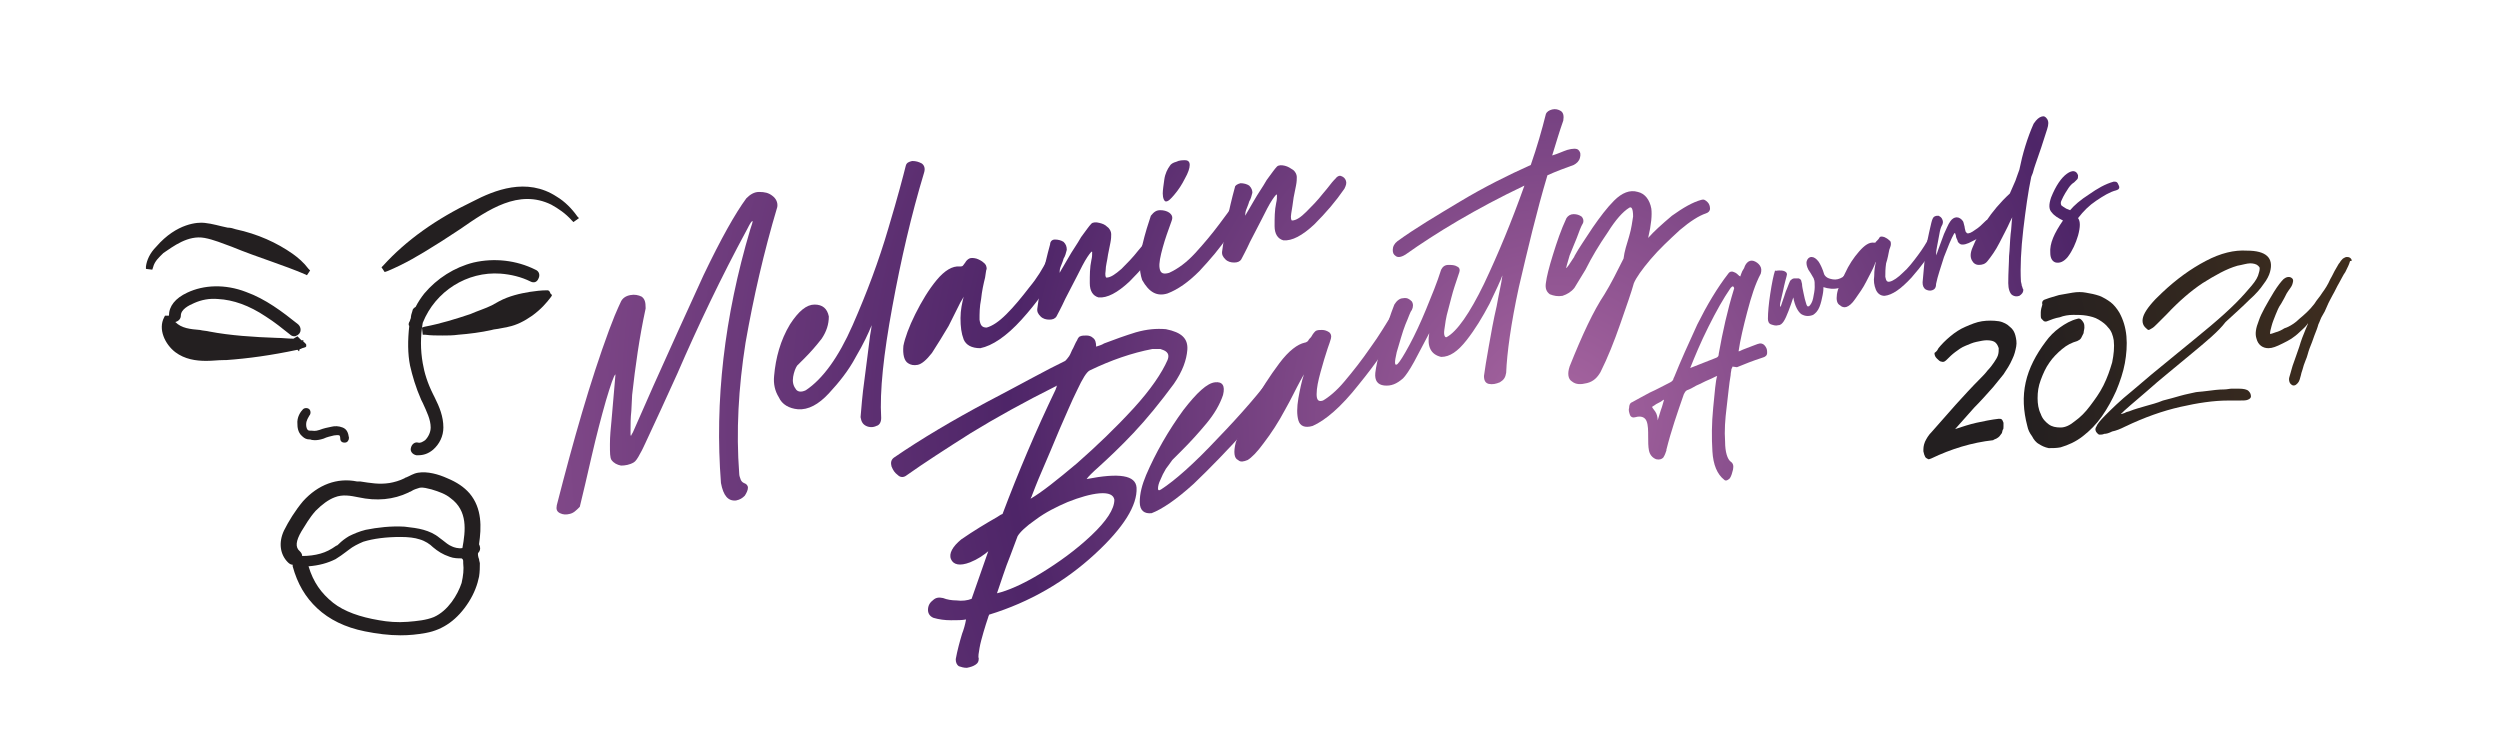 <?xml version="1.0" encoding="utf-8"?>
<!-- Generator: Adobe Illustrator 27.9.0, SVG Export Plug-In . SVG Version: 6.00 Build 0)  -->
<svg version="1.1" id="Layer_1" xmlns="http://www.w3.org/2000/svg" xmlns:xlink="http://www.w3.org/1999/xlink" x="0px" y="0px"
	 viewBox="0 0 315.2 93.5" style="enable-background:new 0 0 315.2 93.5;" xml:space="preserve">
<style type="text/css">
	.st0{clip-path:url(#SVGID_00000140723472083885085540000010578184839795454375_);}
	.st1{fill:url(#SVGID_00000180357415856525505780000015015677766254431108_);}
	.st2{fill:url(#SVGID_00000023243057036412931210000001923533717633052342_);}
	.st3{fill:url(#SVGID_00000033367110520370925890000009824809315420248502_);}
	.st4{fill:url(#SVGID_00000104682084906447405630000010619969891545965713_);}
	.st5{fill:url(#SVGID_00000136406119415243239790000004751907708671413673_);}
	.st6{fill:url(#SVGID_00000101074231684483282300000011261899981397342388_);}
	.st7{fill:url(#SVGID_00000069379631529343926740000016301299257878143879_);}
	.st8{fill:url(#SVGID_00000175295844324981428720000010445558606253672320_);}
	.st9{fill:url(#SVGID_00000138570107921012227680000014583496651742452883_);}
	.st10{fill:url(#SVGID_00000028293594609900532960000010365706916164512670_);}
	.st11{fill:url(#SVGID_00000049934764726739908990000001660924708982905992_);}
	.st12{fill:url(#SVGID_00000046301706957723139390000012163815677190043303_);}
	.st13{fill:url(#SVGID_00000144336506919180442040000010763909966923239571_);}
	.st14{fill:url(#SVGID_00000005246140344359161070000004267649988817432713_);}
	.st15{fill:url(#SVGID_00000076578145518193899020000000134333577390397338_);}
	.st16{fill:url(#SVGID_00000073691330923191279010000013118435934970668187_);}
	.st17{fill:url(#SVGID_00000032640026124467205880000005198986864984248235_);}
	.st18{fill:url(#SVGID_00000074435960474695715620000014297204919479517329_);}
	.st19{fill:url(#SVGID_00000165195151692025055460000000129412373724927628_);}
	.st20{fill:url(#SVGID_00000182518543601650619670000004143811006495163052_);}
	.st21{fill:#997D62;}
	.st22{clip-path:url(#SVGID_00000031900639554207770450000005707129710172560022_);}
	.st23{fill:#FFFFFF;}
	.st24{clip-path:url(#SVGID_00000047049631789217804250000003764294904470892672_);}
	.st25{fill:url(#SVGID_00000106114235937421532030000004441424565518958468_);}
	.st26{fill:url(#SVGID_00000061468121598378425660000009092897984438589871_);}
	.st27{fill:url(#SVGID_00000088812974643986496910000014525655878862233249_);}
	.st28{fill:url(#SVGID_00000085221159246342579240000010322869277990985406_);}
	.st29{fill:url(#SVGID_00000157271856665777477170000007895121434676555432_);}
	.st30{fill:url(#SVGID_00000024705778516500179080000000458758595936208773_);}
	.st31{fill:url(#SVGID_00000062873509946632612000000013876075862099446182_);}
	.st32{fill:url(#SVGID_00000150075134400972387690000016306294085938332059_);}
	.st33{fill:url(#SVGID_00000151504428521554511670000007385508345293333125_);}
	.st34{fill:url(#SVGID_00000071522255138590784790000011832075026390803601_);}
	.st35{fill:url(#SVGID_00000120520641232640274490000002381515273882214333_);}
	.st36{fill:url(#SVGID_00000115479152046820770020000009732458380018381451_);}
	.st37{fill:url(#SVGID_00000021803452972755145790000004049420729369844365_);}
	.st38{fill:url(#SVGID_00000161615038136484136580000008041784402064226736_);}
	.st39{fill:url(#SVGID_00000045586949919070183390000012955576438778858647_);}
	.st40{fill:url(#SVGID_00000044168429375527053580000010777125383297812126_);}
	.st41{fill:url(#SVGID_00000152243223470379822050000013775612506657258133_);}
	.st42{fill:url(#SVGID_00000002383856608889882830000016278118027814922894_);}
	.st43{fill:url(#SVGID_00000047772250868667396640000009159987137963179680_);}
	.st44{fill:url(#SVGID_00000032646006354574926840000011869797402540363407_);}
	.st45{fill:url(#SVGID_00000148630159798856008560000009501812020059835538_);}
	.st46{fill:#231F20;}
	.st47{clip-path:url(#SVGID_00000059303919892285272630000000621448146442551978_);}
</style>
<radialGradient id="SVGID_00000130629698828047480380000002215034810828053646_" cx="-875.492" cy="600.721" r="1" gradientTransform="matrix(163.284 0 0 -163.674 143149.172 98374.203)" gradientUnits="userSpaceOnUse">
	<stop  offset="0" style="stop-color:#A866A1"/>
	<stop  offset="0.424" style="stop-color:#4E2568"/>
	<stop  offset="1" style="stop-color:#9F5E9C"/>
</radialGradient>
<path style="fill:url(#SVGID_00000130629698828047480380000002215034810828053646_);" d="M71.8,64.8c-0.4,0.1-0.8,0.1-1.2-0.1
	c-0.4-0.2-0.5-0.5-0.4-1c2.1-8.2,4.2-15.6,6.6-22.1l0.7-1.8c0.3-0.7,0.6-1.4,0.8-1.8c0.2-0.4,0.6-0.7,1.2-0.8c0.5-0.1,1,0,1.4,0.2
	c0.4,0.3,0.5,0.7,0.5,1.4l0,0.1c-0.8,3.7-1.3,7.3-1.7,10.9l-0.1,2c-0.1,0.9-0.1,1.7-0.1,2.4c0,0.1,0,0.1,0,0.2v0.3
	c0,0.1,0,0.2,0,0.2c0,0,0.1,0,0.1,0c0-0.1,0.1-0.2,0.2-0.4l2.6-5.9c2.1-4.7,4.2-9.3,6.3-13.9c2.2-4.6,4-7.8,5.4-9.7
	c0.5-0.5,1-0.8,1.6-0.8c0.7,0,1.2,0.1,1.7,0.5c0.4,0.3,0.7,0.8,0.6,1.4c-1.7,5.7-3,11.4-4,17.1c-0.9,5.7-1.2,11.2-0.8,16.5
	c0,0.3,0.1,0.5,0.2,0.8c0.1,0.2,0.2,0.3,0.4,0.4c0.3,0.1,0.5,0.3,0.5,0.6c0,0.3-0.2,0.7-0.4,1c-0.3,0.3-0.6,0.5-1.1,0.6
	c-1,0.1-1.6-0.6-1.9-2.2c-0.8-10.3,0.4-20.9,3.7-32c0.2-0.6,0.3-0.9,0.3-1c-0.1-0.1-0.3,0.2-0.7,1C90.9,35,88,41.1,85.4,47.1
	c-1.3,2.9-2.7,5.9-4,8.7c-0.2,0.4-0.4,0.9-0.7,1.4c-0.3,0.6-0.6,1-0.8,1.1c-0.5,0.3-1.1,0.4-1.6,0.4c-0.5-0.1-0.9-0.3-1.2-0.7
	c-0.2-0.3-0.2-0.9-0.2-2c0-1,0.1-2,0.2-3l0.5-5.8c-0.2,0.1-0.6,1.3-1.2,3.3c-0.6,2.1-1.2,4.4-1.8,7c-0.6,2.6-1.1,4.8-1.5,6.4
	C72.6,64.4,72.3,64.7,71.8,64.8z"/>
<radialGradient id="SVGID_00000072250210666537728860000001732871658017737858_" cx="-875.492" cy="600.721" r="1" gradientTransform="matrix(163.284 0 0 -163.674 143149.172 98374.203)" gradientUnits="userSpaceOnUse">
	<stop  offset="0" style="stop-color:#A866A1"/>
	<stop  offset="0.424" style="stop-color:#4E2568"/>
	<stop  offset="1" style="stop-color:#9F5E9C"/>
</radialGradient>
<path style="fill:url(#SVGID_00000072250210666537728860000001732871658017737858_);" d="M110.5,53.7c-0.4,0.2-0.9,0.2-1.3,0
	c-0.4-0.2-0.6-0.5-0.7-1.1c0.1-1.1,0.2-2.7,0.5-4.8c0.3-2.2,0.5-4,0.7-5.5c0.1-0.6,0.2-1.1,0.2-1.3c-0.4,1-1,2.3-2,4
	c-0.9,1.7-2.1,3.2-3.4,4.6c-1.3,1.4-2.6,2.1-3.9,2c-1.1-0.1-2-0.6-2.4-1.5c-0.5-0.8-0.7-1.7-0.6-2.7c0.2-2.3,0.8-4.5,2-6.5
	c1.1-1.7,2.1-2.5,3.1-2.5c1,0,1.6,0.5,1.8,1.5c0,1-0.3,1.9-0.9,2.8c-0.7,0.9-1.4,1.7-2.1,2.4c-0.4,0.4-0.7,0.7-1,1
	c-0.2,0.3-0.4,0.8-0.5,1.4s0,1.1,0.3,1.5c0.2,0.4,0.7,0.5,1.3,0.2c2.1-1.4,4.1-4.1,5.9-8.2c1.8-4.1,3.3-8.1,4.5-12.2
	c1.2-4,1.9-6.7,2.2-7.9c0.1-0.4,0.4-0.5,0.8-0.6c0.5,0,0.8,0.1,1.2,0.3c0.3,0.2,0.5,0.6,0.3,1.2c-1.6,5.3-2.9,10.9-4,16.9
	c-1.1,6-1.6,10.6-1.4,14C111.1,53.2,110.9,53.6,110.5,53.7z"/>
<radialGradient id="SVGID_00000037661911932611688150000003409132941512151716_" cx="-875.492" cy="600.721" r="1" gradientTransform="matrix(163.284 0 0 -163.674 143149.172 98374.203)" gradientUnits="userSpaceOnUse">
	<stop  offset="0" style="stop-color:#A866A1"/>
	<stop  offset="0.424" style="stop-color:#4E2568"/>
	<stop  offset="1" style="stop-color:#9F5E9C"/>
</radialGradient>
<path style="fill:url(#SVGID_00000037661911932611688150000003409132941512151716_);" d="M121.5,42.8c-0.3-0.8-0.4-1.6-0.4-2.7
	c0-1,0.2-1.9,0.4-2.7c-0.1,0.2-0.2,0.4-0.4,0.7c-0.4,0.8-0.9,1.8-1.5,3c-0.7,1.2-1.4,2.3-2.1,3.4c-0.7,0.9-1.3,1.4-1.8,1.5
	c-0.5,0.1-0.9,0-1.2-0.2c-0.5-0.3-0.7-1.1-0.6-2.2c0.2-1,0.7-2.4,1.5-4c0.8-1.6,1.7-3.1,2.7-4.3s2-1.8,2.9-1.7c0.1,0,0.3,0,0.4-0.1
	l0.3-0.4c0.1-0.2,0.3-0.4,0.5-0.5c0.2-0.1,0.5-0.1,0.9,0c0.3,0.1,0.7,0.3,0.9,0.5c0.3,0.2,0.4,0.5,0.4,0.8c-0.1,0.2-0.1,0.6-0.2,1.1
	c-0.2,0.8-0.4,1.7-0.5,2.7c-0.2,1-0.2,1.8-0.2,2.6c0.1,0.7,0.3,1,0.9,1c0.7-0.2,1.5-0.7,2.5-1.7c1-1,1.9-2.1,2.9-3.4
	c1-1.2,1.7-2.4,2.2-3.4c0.2-0.4,0.5-0.6,0.8-0.6c0.3,0,0.5,0.1,0.7,0.4c0.1,0.3,0.1,0.8-0.2,1.4c-1.1,2.1-2.6,4.2-4.5,6.3
	c-1.9,2.1-3.7,3.3-5.2,3.6C122.5,43.9,121.8,43.5,121.5,42.8z"/>
<radialGradient id="SVGID_00000107587032047445763100000012374449883925708174_" cx="-875.492" cy="600.721" r="1" gradientTransform="matrix(163.284 0 0 -163.674 143149.172 98374.203)" gradientUnits="userSpaceOnUse">
	<stop  offset="0" style="stop-color:#A866A1"/>
	<stop  offset="0.424" style="stop-color:#4E2568"/>
	<stop  offset="1" style="stop-color:#9F5E9C"/>
</radialGradient>
<path style="fill:url(#SVGID_00000107587032047445763100000012374449883925708174_);" d="M133,30.2c0.4,0,0.8,0.1,1.1,0.3
	c0.3,0.3,0.4,0.6,0.4,1c-0.1,0.4-0.2,0.8-0.4,1.1c-0.1,0.4-0.3,0.8-0.4,1.1c-0.1,0.3-0.1,0.5-0.1,0.7c0.2-0.4,0.6-1,1.1-1.9
	c0.5-0.9,1.1-1.7,1.6-2.6c0.6-0.8,1-1.4,1.3-1.7c0.2-0.2,0.6-0.2,1-0.1c0.4,0.1,0.7,0.2,1,0.5c0.3,0.2,0.5,0.6,0.5,0.9
	c0,0.3,0,0.6-0.1,1.1l-0.3,1.5c-0.1,0.8-0.3,1.4-0.3,2c-0.1,0.6,0,0.9,0.1,0.9c0.5,0,1.1-0.4,1.9-1.1c0.7-0.7,1.4-1.4,2.1-2.3
	c0.7-0.8,1.1-1.4,1.4-1.7c0,0,0,0,0.1-0.1c0.3-0.4,0.6-0.5,0.8-0.4c0.3,0.1,0.5,0.3,0.6,0.6c0.1,0.3,0,0.6-0.2,1
	c-1.1,1.6-2.3,3-3.8,4.5c-1.5,1.4-2.8,2.1-3.9,2c-0.7-0.2-1.1-0.8-1.1-1.8c0-1,0-2,0.2-2.9c0.1-0.4,0.1-0.7,0.1-1
	c0-0.2-0.2,0-0.6,0.6c-0.4,0.6-0.8,1.4-1.3,2.4l-1.5,2.9c-0.5,1.1-0.9,1.8-1.1,2.2c-0.2,0.3-0.5,0.4-0.9,0.4c-0.4,0-0.8-0.1-1.1-0.4
	c-0.3-0.3-0.5-0.6-0.4-1.1c0.3-2.4,0.8-5.1,1.6-8C132.4,30.5,132.6,30.2,133,30.2z"/>
<radialGradient id="SVGID_00000165207584032389068310000003892483799951912124_" cx="-875.492" cy="600.721" r="1" gradientTransform="matrix(163.284 0 0 -163.674 143149.172 98374.203)" gradientUnits="userSpaceOnUse">
	<stop  offset="0" style="stop-color:#A866A1"/>
	<stop  offset="0.424" style="stop-color:#4E2568"/>
	<stop  offset="1" style="stop-color:#9F5E9C"/>
</radialGradient>
<path style="fill:url(#SVGID_00000165207584032389068310000003892483799951912124_);" d="M146.3,26.5c0.4,0,0.8,0.1,1.1,0.3
	c0.4,0.3,0.5,0.6,0.3,1.1c-0.4,1.1-0.8,2.2-1.1,3.3c-0.3,1.1-0.5,2-0.4,2.6c0.1,0.7,0.5,0.8,1.2,0.6c1.1-0.5,2.2-1.3,3.3-2.5
	c1.1-1.2,2.1-2.4,3-3.6c0.9-1.2,1.5-2,1.8-2.5c0.1-0.1,0.1-0.2,0.2-0.2c0.2-0.2,0.4-0.4,0.7-0.3c0.3,0,0.4,0.1,0.6,0.4
	c0.1,0.2,0.1,0.5-0.1,0.9c-0.4,0.6-1,1.7-2.1,3.2c-1,1.5-2.2,2.9-3.6,4.4c-1.4,1.4-2.7,2.3-4,2.8c-1.3,0.4-2.3-0.1-3.2-1.7
	c-0.4-1.2-0.4-2.6,0-4.3c0.4-1.7,0.8-2.9,1.1-3.8C145.5,26.7,145.8,26.5,146.3,26.5z M146.8,22.6c0.1-0.7,0.4-1.3,0.7-1.7
	c0.1-0.2,0.4-0.4,0.8-0.5c0.4-0.2,0.8-0.2,1.1-0.2c0.4,0,0.6,0.2,0.6,0.6c0,0.4-0.2,1-0.6,1.7c-0.4,0.8-0.8,1.4-1.3,2
	c-0.5,0.6-0.8,0.9-1.1,0.9c-0.2,0-0.4-0.4-0.4-1C146.6,24,146.7,23.3,146.8,22.6z"/>
<radialGradient id="SVGID_00000148620980950331280760000009464389640312831399_" cx="-875.492" cy="600.721" r="1" gradientTransform="matrix(163.284 0 0 -163.674 143149.172 98374.203)" gradientUnits="userSpaceOnUse">
	<stop  offset="0" style="stop-color:#A866A1"/>
	<stop  offset="0.424" style="stop-color:#4E2568"/>
	<stop  offset="1" style="stop-color:#9F5E9C"/>
</radialGradient>
<path style="fill:url(#SVGID_00000148620980950331280760000009464389640312831399_);" d="M156.4,23.1c0.4,0,0.8,0.1,1.1,0.3
	c0.3,0.3,0.4,0.6,0.4,0.9c-0.1,0.4-0.2,0.8-0.4,1.1c-0.1,0.4-0.3,0.8-0.4,1.1c-0.1,0.3-0.1,0.5-0.1,0.7c0.2-0.4,0.6-1,1.1-1.9
	c0.5-0.9,1.1-1.7,1.6-2.6c0.6-0.8,1-1.4,1.3-1.7c0.2-0.2,0.6-0.2,1-0.1c0.4,0.1,0.7,0.3,1,0.5c0.3,0.2,0.5,0.6,0.5,0.9
	c0,0.3,0,0.6-0.1,1.1l-0.3,1.5c-0.1,0.8-0.2,1.4-0.3,2c-0.1,0.6,0,0.9,0.1,0.9c0.5,0,1.1-0.4,1.8-1.1c0.7-0.7,1.4-1.4,2.1-2.3
	c0.7-0.8,1.1-1.4,1.4-1.7c0,0,0,0,0.1-0.1c0.3-0.4,0.6-0.5,0.8-0.4c0.3,0.1,0.5,0.3,0.6,0.6c0.1,0.3,0,0.6-0.2,1
	c-1.1,1.6-2.3,3-3.8,4.5c-1.5,1.4-2.8,2.1-3.9,2c-0.7-0.2-1.1-0.8-1.1-1.8c0-1,0-2,0.2-2.9c0.1-0.4,0.1-0.7,0.1-1
	c0-0.2-0.2,0-0.6,0.6c-0.4,0.6-0.8,1.4-1.3,2.4l-1.5,2.9c-0.5,1.1-0.9,1.8-1.1,2.2c-0.2,0.3-0.5,0.4-0.9,0.4c-0.4,0-0.8-0.1-1.1-0.4
	c-0.3-0.3-0.5-0.6-0.4-1.1c0.3-2.4,0.8-5.1,1.6-8C155.7,23.4,156,23.2,156.4,23.1z"/>
<radialGradient id="SVGID_00000092436972062998155160000013420789952930482871_" cx="-875.492" cy="600.721" r="1" gradientTransform="matrix(163.284 0 0 -163.674 143149.172 98374.203)" gradientUnits="userSpaceOnUse">
	<stop  offset="0" style="stop-color:#A866A1"/>
	<stop  offset="0.424" style="stop-color:#4E2568"/>
	<stop  offset="1" style="stop-color:#9F5E9C"/>
</radialGradient>
<path style="fill:url(#SVGID_00000092436972062998155160000013420789952930482871_);" d="M149.7,44.1c-0.1,1.3-0.6,2.7-1.7,4.3
	c-1.7,2.3-3.4,4.4-5.1,6.2c-1.7,1.8-3.2,3.2-4.3,4.2c-0.9,0.8-1.4,1.3-1.6,1.6c4.1-0.8,6.2-0.5,6.3,1.1c0.1,2.2-1.6,5-5.3,8.4
	c-3.7,3.4-8.1,6-13.3,7.6c0,0.1-0.1,0.2-0.1,0.3c-0.2,0.6-0.4,1.2-0.6,1.9c-0.2,0.7-0.4,1.4-0.5,2c-0.1,0.6-0.2,1.1-0.1,1.3
	c0,0.4-0.1,0.6-0.4,0.8c-0.3,0.2-0.6,0.3-1.1,0.4c-0.4,0-0.7-0.1-1-0.2c-0.3-0.2-0.4-0.5-0.4-0.9c0.2-1.1,0.5-2.2,0.8-3.2
	c0.2-0.5,0.4-1.2,0.5-1.8c-0.5,0.1-1.1,0.1-1.9,0.1c-0.8,0-1.5-0.1-2.2-0.3c-0.5-0.2-0.7-0.6-0.7-1c0-0.5,0.2-0.9,0.6-1.2
	c0.4-0.4,0.8-0.4,1.3-0.3c0.5,0.2,1.1,0.3,1.7,0.3c0.7,0.1,1.4,0,1.9-0.2c0.7-2,1.4-4,2.1-6c-0.6,0.5-1.3,1-2.3,1.4
	c-1.3,0.5-2.1,0.3-2.4-0.4c-0.3-0.7,0.2-1.6,1.3-2.5c1.6-1.1,3.1-2,4.5-2.8c0.2-0.1,0.4-0.3,0.7-0.4c2-5.3,4.2-10.5,6.7-15.7
	c0-0.1,0.1-0.2,0.1-0.3c0,0,0-0.1,0.1-0.2c-4.2,2.1-7.8,4.1-10.9,6c-3,1.9-5.8,3.7-8.2,5.4c-0.3,0.2-0.7,0.2-1-0.1
	c-0.4-0.3-0.6-0.6-0.8-1.1c-0.1-0.4-0.1-0.8,0.3-1.1c3.5-2.4,7.4-4.7,11.7-7c4.4-2.3,7.6-4.1,9.9-5.2c0.1-0.1,0.3-0.3,0.5-0.6
	c0.2-0.3,0.3-0.7,0.5-1c0.2-0.4,0.3-0.7,0.5-1c0.1-0.3,0.3-0.5,0.4-0.5c0.2-0.1,0.5-0.1,0.8-0.1c0.3,0,0.6,0.1,0.8,0.3
	c0.3,0.2,0.4,0.6,0.4,1.1c0.3-0.1,0.7-0.2,1-0.4c1.3-0.5,2.7-1,4-1.4c1.4-0.4,2.6-0.5,3.8-0.4C149,41.9,149.8,42.7,149.7,44.1z
	 M131.2,72.3c2.3-1.4,4.5-3,6.4-4.8c1.9-1.8,2.9-3.3,2.9-4.5c-0.1-0.6-0.7-0.9-1.9-0.8c-1.1,0.1-2.5,0.5-4,1.1
	c-1.4,0.6-2.8,1.3-4,2.2c-1.3,0.9-2,1.6-2.3,2.1c-0.3,0.8-0.6,1.6-0.9,2.4c-0.7,1.7-1.2,3.4-1.7,4.8C127,74.5,128.9,73.7,131.2,72.3
	z M135.8,58.4c2.5-2.2,4.9-4.5,7.1-6.9c2.2-2.4,3.6-4.5,4.3-6.1c0.2-0.5,0.1-0.8-0.1-1c-0.2-0.2-0.5-0.3-0.8-0.4c-0.4,0-0.7,0-1,0
	c-2.6,0.5-5.2,1.4-7.9,2.7c-0.4,0.2-0.9,1-1.6,2.5c-0.7,1.4-1.4,3.1-2.2,4.9c-0.8,1.9-1.5,3.6-2.2,5.2c-0.7,1.6-1.1,2.7-1.3,3.2
	c0,0.1-0.1,0.2-0.1,0.2c0,0.1,0,0.1-0.1,0.2C131.3,62.1,133.3,60.5,135.8,58.4z"/>
<radialGradient id="SVGID_00000060019281035652317450000016659315035037811592_" cx="-875.492" cy="600.721" r="1" gradientTransform="matrix(163.284 0 0 -163.674 143149.172 98374.203)" gradientUnits="userSpaceOnUse">
	<stop  offset="0" style="stop-color:#A866A1"/>
	<stop  offset="0.424" style="stop-color:#4E2568"/>
	<stop  offset="1" style="stop-color:#9F5E9C"/>
</radialGradient>
<path style="fill:url(#SVGID_00000060019281035652317450000016659315035037811592_);" d="M143.7,63.3c0-1.1,0.3-2.2,0.8-3.4
	c1.2-2.8,2.8-5.6,4.7-8.2c1.7-2.2,3-3.4,4-3.5c0.9-0.1,1.3,0.4,1,1.6c-0.4,1.2-1.1,2.4-2.1,3.6c-1,1.2-2,2.3-3,3.3
	c-0.5,0.5-0.9,0.9-1.3,1.3c-0.2,0.3-0.5,0.7-0.8,1.1c-0.3,0.5-0.5,0.9-0.7,1.4c-0.2,0.4-0.3,0.8-0.3,1.1c0,0.2,0.1,0.3,0.4,0.1
	c1.7-1.1,4.1-3.2,7.1-6.4c3-3.1,5.4-5.9,7.1-8.2c0.4-0.5,0.8-0.7,1.2-0.7c0.4,0,0.6,0.2,0.6,0.6c0,0.4-0.2,1-0.8,1.8
	c-1,1.4-2.6,3.2-4.7,5.6c-2.1,2.3-4.2,4.5-6.4,6.6c-2.2,2-4,3.2-5.3,3.7C144.3,64.8,143.7,64.4,143.7,63.3z"/>
<radialGradient id="SVGID_00000105406284330699660470000000081223780790501820_" cx="-875.492" cy="600.721" r="1" gradientTransform="matrix(163.284 0 0 -163.674 143149.172 98374.203)" gradientUnits="userSpaceOnUse">
	<stop  offset="0" style="stop-color:#A866A1"/>
	<stop  offset="0.424" style="stop-color:#4E2568"/>
	<stop  offset="1" style="stop-color:#9F5E9C"/>
</radialGradient>
<path style="fill:url(#SVGID_00000105406284330699660470000000081223780790501820_);" d="M163.7,53c-0.2-0.7-0.2-1.6,0-2.8
	c0.2-1.1,0.4-2.1,0.7-3c-0.1,0.2-0.3,0.5-0.5,0.9c-0.5,0.9-1.1,2.2-1.9,3.6c-0.8,1.5-1.7,2.9-2.7,4.2c-0.8,1.1-1.5,1.8-2,2.1
	c-0.5,0.2-0.9,0.3-1.2,0c-0.5-0.2-0.6-1-0.3-2.2c0.4-1.2,1.1-2.8,2.1-4.7c1.1-2,2.2-3.7,3.4-5.3c1.2-1.6,2.3-2.4,3.2-2.6
	c0.1,0,0.3-0.1,0.4-0.2c0.1-0.2,0.2-0.3,0.4-0.5c0.1-0.2,0.3-0.5,0.5-0.7c0.2-0.2,0.5-0.2,0.9-0.2c0.3,0,0.6,0.1,0.9,0.3
	c0.2,0.2,0.3,0.4,0.2,0.8c-0.1,0.3-0.2,0.7-0.4,1.2c-0.3,0.9-0.6,1.9-0.9,3c-0.3,1.1-0.5,2-0.5,2.8c0,0.7,0.2,1,0.8,0.8
	c0.7-0.4,1.7-1.2,2.7-2.4c1.1-1.3,2.2-2.7,3.3-4.3c1.1-1.5,1.9-2.9,2.6-4c0.3-0.5,0.6-0.7,0.9-0.8c0.3-0.1,0.5,0,0.7,0.3
	c0.1,0.3,0,0.8-0.4,1.5c-1.3,2.4-3.1,5-5.3,7.7c-2.2,2.8-4.2,4.5-5.8,5.2C164.5,54,163.9,53.7,163.7,53z"/>
<radialGradient id="SVGID_00000067222470912476169340000004015950613663314870_" cx="-875.492" cy="600.721" r="1" gradientTransform="matrix(163.284 0 0 -163.674 143149.172 98374.203)" gradientUnits="userSpaceOnUse">
	<stop  offset="0" style="stop-color:#A866A1"/>
	<stop  offset="0.424" style="stop-color:#4E2568"/>
	<stop  offset="1" style="stop-color:#9F5E9C"/>
</radialGradient>
<path style="fill:url(#SVGID_00000067222470912476169340000004015950613663314870_);" d="M189.1,48.2c-0.5,0.2-0.9,0.3-1.4,0.2
	c-0.4-0.1-0.6-0.4-0.6-1c0.1-0.8,0.3-2,0.6-3.7c0.3-1.7,0.6-3.4,1-5.1c0.3-1.7,0.6-2.9,0.7-3.7c0-0.1,0-0.2,0.1-0.4
	c-0.3,0.9-0.9,2.1-1.7,3.8c-0.9,1.7-1.8,3.2-2.9,4.6c-1.1,1.4-2.1,2.1-3.2,2.1c-1.3-0.3-1.8-1.3-1.5-3c-0.7,1.3-1.3,2.5-1.9,3.6
	c-0.6,1.1-1.1,1.8-1.4,2.1c-0.8,0.7-1.5,1-2.4,0.9c-0.8-0.1-1.2-0.6-1.1-1.6c0.1-0.8,0.3-1.7,0.6-2.9c0.3-1.2,0.6-2.3,1-3.4
	c0.3-1,0.6-1.8,0.8-2.3c0.3-0.5,0.7-0.8,1.1-0.8c0.5-0.1,0.8,0.1,1.1,0.4c0.2,0.3,0.2,0.7,0,1.1c-0.2,0.2-0.4,0.9-0.8,1.8
	c-0.4,1-0.7,2.2-1.1,3.5c-0.3,1.3-0.3,1.8,0.1,1.5c0.3-0.3,0.8-1.1,1.5-2.4c0.7-1.3,1.4-2.8,2.1-4.5c0.7-1.7,1.4-3.4,1.9-5
	c0.2-0.4,0.5-0.6,0.9-0.6c0.4,0,0.8,0,1.1,0.2c0.3,0.1,0.4,0.4,0.3,0.7c-0.1,0.3-0.3,0.9-0.6,1.8c-0.3,0.9-0.5,1.8-0.8,2.9
	c-0.3,1-0.4,1.9-0.5,2.6c-0.1,0.7,0.1,1,0.3,0.9c1.3-0.7,2.9-3,4.7-6.7c1.8-3.8,3.5-7.9,5.1-12.4c-6.1,2.9-11.2,6-15,8.7
	c-0.5,0.3-0.9,0.4-1.2,0.2c-0.3-0.2-0.4-0.4-0.4-0.8c0-0.4,0.2-0.8,0.6-1.1c2.2-1.6,4.9-3.2,7.9-5c3-1.8,6-3.3,8.9-4.6
	c0.8-2.3,1.4-4.4,1.9-6.4c0.1-0.3,0.4-0.5,0.8-0.6c0.4-0.1,0.8,0,1.1,0.2c0.3,0.2,0.4,0.6,0.3,1.2c-0.5,1.4-0.9,2.8-1.4,4.4
	c0.7-0.2,1.3-0.5,1.9-0.7c0.7-0.2,1.2-0.2,1.4,0c0.3,0.3,0.3,0.6,0.2,1c-0.1,0.4-0.4,0.7-0.8,0.9c-1.1,0.4-2.2,0.8-3.3,1.3
	c-1.4,4.7-2.5,9.4-3.6,14.1c-1,4.6-1.5,8.3-1.6,10.8C189.8,47.6,189.6,47.9,189.1,48.2z"/>
<radialGradient id="SVGID_00000045588019605239992010000018197733630118509982_" cx="-875.492" cy="600.721" r="1" gradientTransform="matrix(163.284 0 0 -163.674 143149.172 98374.203)" gradientUnits="userSpaceOnUse">
	<stop  offset="0" style="stop-color:#A866A1"/>
	<stop  offset="0.424" style="stop-color:#4E2568"/>
	<stop  offset="1" style="stop-color:#9F5E9C"/>
</radialGradient>
<path style="fill:url(#SVGID_00000045588019605239992010000018197733630118509982_);" d="M205.4,29.8c0.3-1,0.4-1.9,0.5-2.5
	c0-1-0.2-1.3-0.5-1.1c-0.8,0.5-1.7,1.5-2.7,3.1c-1.1,1.6-2,3.1-2.8,4.7c-0.5,0.8-0.9,1.5-1.4,2.3c-0.4,0.5-0.9,0.8-1.5,1
	c-0.6,0.1-1.1,0-1.6-0.2c-0.4-0.3-0.6-0.7-0.5-1.4c0.1-0.8,0.4-2,0.9-3.6c0.5-1.6,1-3.1,1.7-4.6c0.2-0.3,0.5-0.5,0.9-0.5
	c0.4,0,0.7,0.1,1,0.3c0.2,0.2,0.3,0.5,0.2,0.8c-0.3,0.5-0.5,1.1-0.8,1.9c-0.3,0.7-0.6,1.5-0.9,2.2c-0.3,1.1-0.5,1.6-0.4,1.6
	c0.1-0.1,0.4-0.5,0.9-1.3c0.1-0.1,0.1-0.2,0.1-0.2c0.6-1.1,1.4-2.2,2.3-3.6c0.9-1.3,1.8-2.5,2.7-3.4c1-1,2-1.4,3-1.1
	c0.9,0.2,1.5,1,1.7,2.1c0.1,0.8,0,2-0.4,3.7c0.7-0.8,1.7-1.7,3-2.8c1.4-1,2.6-1.7,3.7-2c0.3-0.1,0.5,0,0.8,0.3
	c0.2,0.2,0.3,0.5,0.3,0.8c0,0.3-0.2,0.5-0.5,0.6c-0.9,0.3-2,1-3.3,2.1c-1.3,1.2-2.6,2.4-3.7,3.7c-1.1,1.3-1.8,2.3-2.1,3
	c-0.3,1.1-0.9,2.8-1.7,5.1c-0.8,2.3-1.6,4.3-2.5,6.1c-0.4,0.7-0.9,1.2-1.7,1.4c-0.8,0.2-1.4,0.2-1.9-0.2c-0.5-0.3-0.6-1-0.3-1.9
	c1.6-4,3-7,4.4-9.1c0.8-1.3,1.6-2.9,2.4-4.5C204.8,31.7,205.1,30.8,205.4,29.8z"/>
<radialGradient id="SVGID_00000122713169143675723200000009965494348294886024_" cx="-875.492" cy="600.721" r="1" gradientTransform="matrix(163.284 0 0 -163.674 143149.172 98374.203)" gradientUnits="userSpaceOnUse">
	<stop  offset="0" style="stop-color:#A866A1"/>
	<stop  offset="0.424" style="stop-color:#4E2568"/>
	<stop  offset="1" style="stop-color:#9F5E9C"/>
</radialGradient>
<path style="fill:url(#SVGID_00000122713169143675723200000009965494348294886024_);" d="M218.4,46.3c0,0.1,0,0.1-0.1,0.2v0
	c0,0.2-0.1,0.5-0.1,0.8c-0.2,1.1-0.3,2.4-0.5,4c-0.2,1.6-0.3,3-0.2,4.4c0,1.3,0.3,2.2,0.7,2.5c0.3,0.2,0.4,0.5,0.3,1
	c-0.1,0.4-0.2,0.8-0.4,1.1c-0.2,0.2-0.5,0.4-0.7,0.2c-0.9-0.7-1.4-1.9-1.5-3.6c-0.1-1.7-0.1-3.5,0.1-5.5c0.2-2,0.3-3.4,0.5-4
	c-0.3,0.1-0.6,0.3-1.1,0.5c-0.5,0.2-1,0.5-1.5,0.7c-0.5,0.3-0.9,0.5-1.2,0.6c-0.2,0.1-0.3,0.3-0.4,0.5c-0.8,2.3-1.6,4.6-2.2,7
	c0,0,0,0.1,0,0.1c-0.1,0.3-0.2,0.6-0.4,0.9c-0.2,0.2-0.5,0.3-0.9,0.2c-0.5-0.2-0.8-0.6-0.9-1.1c-0.1-0.5-0.1-1.1-0.1-1.8
	c0-0.7,0-1.4-0.2-1.9c-0.2-0.5-0.7-0.7-1.4-0.5c-0.3,0.1-0.6,0-0.7-0.3c-0.1-0.3-0.2-0.6-0.1-0.9c0-0.3,0.1-0.6,0.4-0.7
	c0.5-0.3,1.3-0.7,2.2-1.2c0.9-0.4,1.8-0.9,2.6-1.3c0.2-0.1,0.4-0.3,0.4-0.5l0.1-0.2c0.8-2,1.8-4.2,2.9-6.6c1.2-2.4,2.5-4.6,3.9-6.4
	c0.2-0.3,0.5-0.3,0.7-0.2c0.3,0.1,0.5,0.3,0.7,0.5c0.1,0,0.1,0.1,0.1,0.1c0-0.1,0.1-0.2,0.1-0.3c0.1-0.3,0.2-0.5,0.4-0.8
	c0.1-0.3,0.2-0.5,0.4-0.7c0.2-0.2,0.5-0.3,0.8-0.2c0.3,0.1,0.6,0.3,0.8,0.6c0.2,0.3,0.2,0.6,0.1,1c-0.7,1.3-1.2,2.9-1.7,4.8
	c-0.5,1.9-0.9,3.6-1.1,5c0.1,0,0.3-0.1,0.5-0.2l1.3-0.5c0.5-0.2,0.8-0.3,0.9-0.3c0.3,0,0.5,0.1,0.7,0.4c0.2,0.3,0.2,0.5,0.2,0.8
	c0,0.3-0.2,0.5-0.6,0.6c-0.6,0.2-1.2,0.4-1.7,0.6c-0.5,0.2-1,0.4-1.5,0.6C218.4,46.2,218.4,46.2,218.4,46.3z M208.7,51.9
	c0.2,0.3,0.3,0.7,0.3,1.1l0.4-1.3c0.2-0.5,0.3-1,0.4-1.3c0,0-0.1,0-0.2,0.1c-0.1,0.1-0.3,0.2-0.5,0.3c-0.2,0.1-0.4,0.2-0.5,0.3
	c-0.2,0.1-0.3,0.2-0.3,0.2C208.3,51.4,208.5,51.6,208.7,51.9z M216.4,45.1c0.2-0.1,0.3-0.2,0.3-0.5c0.5-2.8,1.1-5.5,1.9-8.1
	c0.1-0.2,0-0.3-0.1-0.4c-0.1,0-0.2,0.1-0.3,0.2c-0.9,1.3-1.8,2.9-2.8,4.9c-1,2-1.7,3.7-2.3,5.2L216.4,45.1z"/>
<radialGradient id="SVGID_00000018953209053452047320000010299401423837726883_" cx="-875.492" cy="600.721" r="1" gradientTransform="matrix(163.284 0 0 -163.674 143149.172 98374.203)" gradientUnits="userSpaceOnUse">
	<stop  offset="0" style="stop-color:#A866A1"/>
	<stop  offset="0.424" style="stop-color:#4E2568"/>
	<stop  offset="1" style="stop-color:#9F5E9C"/>
</radialGradient>
<path style="fill:url(#SVGID_00000018953209053452047320000010299401423837726883_);" d="M224.3,34.1c0.2,0,0.5,0,0.7,0.1
	c0.2,0.1,0.3,0.2,0.3,0.4c0,0.1-0.1,0.4-0.2,0.8c-0.1,0.4-0.2,0.8-0.3,1.3l-0.3,1.3c-0.1,0.4-0.1,0.6,0,0.7l0.3-0.9
	c0.2-0.5,0.3-1,0.5-1.4c0.2-0.5,0.3-0.8,0.4-1c0.1-0.1,0.3-0.3,0.5-0.3c0.2,0,0.4,0,0.6,0c0.2,0.1,0.3,0.2,0.3,0.3l0.1,0.4
	c0,0.3,0.1,0.7,0.2,1.2c0.1,0.5,0.2,0.9,0.3,1.2c0.1,0.4,0.2,0.5,0.4,0.4c0.2-0.2,0.4-0.5,0.5-1c0.1-0.5,0.2-1,0.2-1.4
	c0-0.5,0-0.8-0.1-1c0-0.1-0.1-0.2-0.2-0.4c-0.1-0.2-0.3-0.5-0.5-0.8c-0.2-0.4-0.3-0.8-0.2-1.1c0.1-0.3,0.3-0.5,0.6-0.5
	c0.3,0,0.6,0.2,0.9,0.6c0.2,0.3,0.5,0.9,0.7,1.6c0.1,0.2,0.3,0.4,0.6,0.5c0.3,0.1,0.7,0.2,1.1,0.1c0.4-0.1,0.8-0.3,1.2-0.8
	c0.2-0.2,0.3-0.2,0.4-0.1c0.2,0.1,0.3,0.2,0.3,0.4c0.1,0.2,0.1,0.3-0.1,0.5c-0.4,0.5-0.9,0.9-1.6,1.1c-0.7,0.2-1.4,0.1-2-0.1
	c0,0.2,0,0.5-0.1,1c-0.1,0.5-0.2,1-0.4,1.5c-0.2,0.5-0.5,0.8-0.8,1c-0.5,0.2-1,0.2-1.5-0.1c-0.4-0.3-0.8-1-1-2.1
	c-0.2,0.6-0.4,1.2-0.6,1.7c-0.2,0.5-0.4,1-0.6,1.3c-0.2,0.3-0.4,0.5-0.7,0.5c-0.3,0.1-0.6,0-0.9-0.1c-0.3-0.1-0.4-0.4-0.4-0.7
	c0-0.8,0.1-1.9,0.3-3.2c0.2-1.3,0.4-2.3,0.6-2.9C223.9,34.2,224,34.1,224.3,34.1z"/>
<radialGradient id="SVGID_00000043446413526299763220000002874409587036425608_" cx="-875.492" cy="600.721" r="1" gradientTransform="matrix(163.284 0 0 -163.674 143149.172 98374.203)" gradientUnits="userSpaceOnUse">
	<stop  offset="0" style="stop-color:#A866A1"/>
	<stop  offset="0.424" style="stop-color:#4E2568"/>
	<stop  offset="1" style="stop-color:#9F5E9C"/>
</radialGradient>
<path style="fill:url(#SVGID_00000043446413526299763220000002874409587036425608_);" d="M236.5,36.5c-0.2-0.5-0.3-1.1-0.2-1.7
	c0-0.7,0.1-1.3,0.2-1.8c-0.1,0.1-0.1,0.3-0.2,0.5c-0.2,0.5-0.6,1.2-1,2c-0.4,0.8-0.9,1.5-1.4,2.2c-0.4,0.6-0.8,0.9-1.1,1
	c-0.3,0.1-0.6,0-0.8-0.2c-0.4-0.2-0.5-0.7-0.4-1.4c0.1-0.7,0.5-1.6,1-2.6c0.5-1.1,1.1-2,1.8-2.8c0.7-0.8,1.3-1.2,1.9-1.1
	c0.1,0,0.2,0,0.2-0.1l0.2-0.2c0.1-0.1,0.2-0.2,0.3-0.4c0.1-0.1,0.3-0.1,0.6,0c0.2,0.1,0.4,0.2,0.6,0.4c0.2,0.1,0.2,0.3,0.2,0.5
	c0,0.2-0.1,0.4-0.2,0.7c-0.1,0.5-0.2,1.1-0.4,1.7c-0.1,0.7-0.1,1.2-0.1,1.7c0.1,0.5,0.2,0.7,0.6,0.6c0.4-0.1,1-0.5,1.6-1.1
	c0.7-0.6,1.3-1.4,1.9-2.2c0.6-0.8,1.1-1.6,1.4-2.2c0.1-0.3,0.3-0.4,0.5-0.4c0.2,0,0.4,0.1,0.5,0.3c0.1,0.2,0,0.5-0.2,0.9
	c-0.7,1.4-1.7,2.7-3,4.2c-1.3,1.4-2.4,2.2-3.4,2.3C237.1,37.3,236.7,37,236.5,36.5z"/>
<radialGradient id="SVGID_00000055675254826501015430000016349527710834073520_" cx="-875.492" cy="600.721" r="1" gradientTransform="matrix(163.284 0 0 -163.674 143149.172 98374.203)" gradientUnits="userSpaceOnUse">
	<stop  offset="0" style="stop-color:#A866A1"/>
	<stop  offset="0.424" style="stop-color:#4E2568"/>
	<stop  offset="1" style="stop-color:#9F5E9C"/>
</radialGradient>
<path style="fill:url(#SVGID_00000055675254826501015430000016349527710834073520_);" d="M243.6,36.6c-0.3,0.1-0.6,0-0.8-0.1
	c-0.3-0.2-0.4-0.5-0.4-0.9c0.1-1.1,0.2-2.2,0.3-3.3c0.1-1.1,0.4-2.5,0.8-4.2c0.1-0.4,0.2-0.7,0.4-0.8c0.2-0.1,0.3-0.1,0.5-0.1
	c0.2,0.1,0.4,0.2,0.5,0.5c0.1,0.2,0.1,0.5-0.1,0.8c-0.1,0.2-0.2,0.5-0.3,1.1c-0.1,0.5-0.2,1.1-0.3,1.6c-0.1,0.5-0.1,0.8-0.1,1
	c0.1-0.2,0.2-0.5,0.3-0.8c0.2-0.6,0.5-1.3,0.7-1.9c0.3-0.6,0.5-1.2,0.8-1.6c0.2-0.3,0.5-0.5,0.8-0.5c0.3,0,0.6,0.2,0.8,0.5
	c0.1,0.2,0.1,0.4,0.2,0.7c0,0.2,0.1,0.4,0.1,0.5c0,0.1,0.1,0.2,0.2,0.3c0.2,0.1,0.6-0.1,1-0.4c0.5-0.3,0.9-0.7,1.3-1.1
	c0.2-0.2,0.3-0.2,0.4-0.1c0.2,0.1,0.3,0.3,0.3,0.5c0,0.2-0.1,0.5-0.3,0.7c-0.6,0.6-1.3,1.1-2,1.4c-0.7,0.4-1.2,0.5-1.5,0.4
	c-0.2-0.1-0.4-0.3-0.4-0.5c-0.1-0.2-0.2-0.4-0.2-0.6l-0.1-0.3c0,0-0.1,0-0.1,0c-0.4,0.7-0.8,1.7-1.3,3c-0.4,1.3-0.8,2.4-1,3.4
	C244.1,36.3,243.9,36.5,243.6,36.6z"/>
<radialGradient id="SVGID_00000129163263564192580950000013040047828328602809_" cx="-875.492" cy="600.721" r="1" gradientTransform="matrix(163.284 0 0 -163.674 143149.172 98374.203)" gradientUnits="userSpaceOnUse">
	<stop  offset="0" style="stop-color:#A866A1"/>
	<stop  offset="0.424" style="stop-color:#4E2568"/>
	<stop  offset="1" style="stop-color:#9F5E9C"/>
</radialGradient>
<path style="fill:url(#SVGID_00000129163263564192580950000013040047828328602809_);" d="M257.4,14.7c0.3-0.1,0.5,0,0.7,0.3
	c0.2,0.3,0.2,0.7,0,1.3c-0.5,1.6-1,3.1-1.5,4.5c-0.1,0.3-0.2,0.6-0.3,1c-0.1,0.2-0.1,0.3-0.2,0.5c-0.4,1.9-0.7,4.1-1,6.6
	c-0.3,2.6-0.4,4.8-0.3,6.6c0,0.1,0.1,0.3,0.1,0.5c0.1,0.2,0.1,0.4,0.2,0.5c0,0.4-0.2,0.6-0.5,0.8c-0.3,0.1-0.6,0.1-0.9-0.1
	c-0.3-0.2-0.5-0.8-0.5-1.5c0-1.4,0.1-2.6,0.1-3.4c0.1-0.9,0.1-1.8,0.2-2.8c0.1-0.6,0.1-1.3,0.2-2.1c0,0-0.1,0.2-0.3,0.6
	c-0.3,0.7-0.8,1.6-1.3,2.6c-0.5,1-1.1,1.8-1.5,2.3c-0.3,0.4-0.7,0.5-1.1,0.5c-0.4,0-0.7-0.2-0.9-0.6c-0.2-0.4-0.2-0.9,0.1-1.6
	c0.4-1,1-2.1,1.7-3.3c0.8-1.2,1.8-2.4,3-3.5c0.2-0.5,0.5-1.1,0.7-1.6c0.2-0.6,0.4-1.1,0.5-1.4c0.4-2,1-4,1.8-5.8
	C256.8,15,257.1,14.8,257.4,14.7z"/>
<radialGradient id="SVGID_00000014615833583998705600000002354284103007772324_" cx="-875.492" cy="600.721" r="1" gradientTransform="matrix(163.284 0 0 -163.674 143149.172 98374.203)" gradientUnits="userSpaceOnUse">
	<stop  offset="0" style="stop-color:#A866A1"/>
	<stop  offset="0.424" style="stop-color:#4E2568"/>
	<stop  offset="1" style="stop-color:#9F5E9C"/>
</radialGradient>
<path style="fill:url(#SVGID_00000014615833583998705600000002354284103007772324_);" d="M260.1,27.8c-0.6-0.3-1.1-0.6-1.4-1
	c-0.4-0.4-0.4-1-0.1-1.9c0.6-1.5,1.3-2.5,2-3c0.7-0.5,1.2-0.4,1.4,0.2c0,0.2,0,0.4-0.1,0.5c-0.1,0.1-0.2,0.2-0.4,0.4
	c-0.2,0.1-0.5,0.4-0.7,0.7s-0.6,0.9-0.9,1.6c-0.1,0.2-0.1,0.4,0,0.6c0.1,0.1,0.3,0.2,0.6,0.4l0.5,0.2c0.5-0.6,1.3-1.3,2.4-2
	c1-0.7,2-1.3,3.1-1.6c0.2,0,0.4,0,0.5,0.2c0.1,0.2,0.2,0.4,0.2,0.5c0,0.2-0.1,0.3-0.4,0.4c-0.8,0.2-1.6,0.7-2.5,1.3
	c-0.9,0.6-1.6,1.3-2.3,2.2c0.3,0.4,0.3,1.1,0,2.2c-0.3,1-0.7,1.9-1.3,2.7c-0.5,0.6-1,0.8-1.5,0.7c-0.4-0.1-0.7-0.5-0.7-1.2
	C258.4,30.7,259,29.4,260.1,27.8z"/>
<radialGradient id="SVGID_00000053519379652542373300000009192156889550890136_" cx="-875.492" cy="600.721" r="1" gradientTransform="matrix(163.284 0 0 -163.674 143149.172 98374.203)" gradientUnits="userSpaceOnUse">
	<stop  offset="0.353" style="stop-color:#231F20"/>
	<stop  offset="1" style="stop-color:#66431C"/>
</radialGradient>
<path style="fill:url(#SVGID_00000053519379652542373300000009192156889550890136_);" d="M276.3,44.6c-1,0.8-1.9,1.6-2.9,2.4
	c-1,0.8-1.9,1.6-2.7,2.3c-0.8,0.7-1.5,1.3-2.1,1.8c-0.6,0.5-1,0.9-1.2,1.1c0,0,0.1,0,0.1,0c0.2-0.1,0.4-0.1,0.5-0.2
	c0.2-0.1,0.4-0.1,0.6-0.2c0.5-0.2,1.2-0.4,1.9-0.6c0.7-0.2,1.5-0.4,2.2-0.7c0.8-0.2,1.5-0.4,2.2-0.6c0.7-0.2,1.3-0.3,1.7-0.4
	c0.3-0.1,0.9-0.1,1.6-0.2c0.8-0.1,1.5-0.2,2.2-0.2c0.4,0,0.7-0.1,1-0.1c0.3,0,0.6,0,0.8,0c0.7,0,1.1,0.1,1.3,0.3
	c0.2,0.2,0.3,0.4,0.3,0.7c0,0.1-0.1,0.3-0.4,0.4c-0.2,0.1-0.6,0.1-1.2,0.1h-0.6c-0.2,0-0.5,0-0.7,0c-1.8,0-3.8,0.3-6,0.8
	c-2.2,0.5-4.5,1.3-7,2.5c-0.6,0.3-1.1,0.5-1.6,0.6c-0.4,0.2-0.7,0.3-1,0.3c-0.2,0.1-0.4,0.1-0.6,0.1c-0.1,0-0.2-0.1-0.3-0.2
	c-0.2-0.2-0.3-0.5-0.1-0.8c0.1-0.3,0.5-0.8,1.1-1.4c0.8-0.8,1.9-1.9,3.4-3.1c1.5-1.3,3.3-2.8,5.4-4.5c1.7-1.4,3.2-2.6,4.5-3.7
	c1.3-1.1,2.3-2,3.2-2.9c0.8-0.8,1.5-1.6,2-2.2c0.5-0.6,0.8-1.1,0.9-1.6v0c0.1-0.3,0.1-0.5,0.1-0.6c0-0.1-0.1-0.2-0.2-0.3
	c-0.2-0.2-0.6-0.3-1-0.3c-0.4,0-1,0.2-1.6,0.3c-1.4,0.4-2.8,1.2-4.4,2.2c-1.5,1-3,2.3-4.5,3.9c-0.5,0.5-0.9,0.9-1.2,1.2
	c-0.3,0.3-0.5,0.5-0.7,0.6c-0.2,0.1-0.3,0.2-0.4,0.2c-0.1,0-0.2-0.1-0.3-0.2h0c-0.5-0.4-0.6-1-0.3-1.7c0.3-0.7,1.1-1.7,2.3-2.8
	c1.8-1.7,3.6-3,5.5-4c1.9-1,3.6-1.4,5.2-1.3c2.4,0,3.4,0.9,2.9,2.7c-0.1,0.4-0.4,1-0.8,1.5c-0.4,0.6-1,1.3-1.8,2
	c-0.8,0.8-1.8,1.7-3,2.8C279.7,41.8,278.1,43.1,276.3,44.6z"/>
<radialGradient id="SVGID_00000098903948464943203690000008277987921859361167_" cx="-875.492" cy="600.721" r="1" gradientTransform="matrix(163.284 0 0 -163.674 143149.172 98374.203)" gradientUnits="userSpaceOnUse">
	<stop  offset="0.353" style="stop-color:#231F20"/>
	<stop  offset="1" style="stop-color:#66431C"/>
</radialGradient>
<path style="fill:url(#SVGID_00000098903948464943203690000008277987921859361167_);" d="M244.4,43.9c0.4-0.5,0.9-1,1.5-1.5
	c0.6-0.5,1.2-0.9,1.9-1.2c0.7-0.3,1.4-0.6,2.1-0.7c0.7-0.1,1.4-0.1,2.1,0c0.6,0.1,1.1,0.4,1.4,0.7c0.4,0.3,0.6,0.7,0.7,1.1
	c0.1,0.4,0.2,0.9,0.1,1.4c-0.1,0.5-0.2,1-0.5,1.6c-0.3,0.7-0.7,1.3-1.1,1.9c-0.5,0.6-0.9,1.1-1.3,1.6c-0.8,0.9-1.6,1.8-2.4,2.6
	c-0.8,0.9-1.6,1.8-2.4,2.7c0.9-0.3,1.8-0.6,2.7-0.8c0.9-0.2,1.9-0.4,2.8-0.5c0.2,0,0.3,0,0.4,0.1c0.1,0.1,0.1,0.2,0.2,0.4
	c0,0.1,0,0.3,0,0.5c0,0.2,0,0.3-0.1,0.4c0,0.1-0.1,0.3-0.1,0.4c-0.1,0.1-0.2,0.3-0.3,0.4c-0.1,0.1-0.2,0.2-0.4,0.3s-0.3,0.1-0.4,0.2
	c-2.7,0.3-5.3,1.1-7.8,2.3c-0.2,0.1-0.3,0.1-0.4,0.1c-0.1-0.1-0.2-0.1-0.3-0.2c-0.1-0.1-0.1-0.2-0.2-0.4c0-0.1-0.1-0.3-0.1-0.4
	c0-0.4,0-0.7,0.2-1.2c0.2-0.4,0.4-0.8,0.9-1.3c1-1.1,2-2.3,3-3.4c1-1.1,2-2.2,3.1-3.3c0.3-0.3,0.6-0.6,0.9-1c0.3-0.3,0.6-0.7,0.8-1
	c0.2-0.3,0.4-0.6,0.5-0.9c0.1-0.3,0.1-0.6,0.1-0.9c-0.1-0.3-0.2-0.5-0.4-0.7c-0.2-0.2-0.6-0.3-1.1-0.3c-0.4,0-0.8,0.1-1.3,0.2
	c-0.5,0.1-0.9,0.3-1.4,0.5c-0.5,0.2-0.9,0.5-1.3,0.8c-0.4,0.3-0.7,0.6-1,0.9c-0.2,0.2-0.4,0.4-0.7,0.3c-0.2,0-0.4-0.2-0.6-0.4
	c-0.2-0.2-0.3-0.4-0.3-0.7C244.2,44.3,244.3,44.1,244.4,43.9z"/>
<radialGradient id="SVGID_00000173148723397264998780000008147534929008466106_" cx="-875.492" cy="600.721" r="1" gradientTransform="matrix(163.284 0 0 -163.674 143149.172 98374.203)" gradientUnits="userSpaceOnUse">
	<stop  offset="0.353" style="stop-color:#231F20"/>
	<stop  offset="1" style="stop-color:#66431C"/>
</radialGradient>
<path style="fill:url(#SVGID_00000173148723397264998780000008147534929008466106_);" d="M258,37.7c0.5-0.2,1-0.3,1.6-0.5
	c0.6-0.1,1.1-0.2,1.7-0.3c0.6-0.1,1.2-0.1,1.7,0c0.6,0.1,1.1,0.2,1.7,0.4c0.5,0.2,1,0.5,1.4,0.8c0.4,0.3,0.8,0.8,1.1,1.3
	c0.5,0.9,0.8,1.9,0.9,3c0.1,1.1,0,2.3-0.2,3.4s-0.6,2.3-1.1,3.5c-0.5,1.1-1.1,2.2-1.8,3.2c-0.7,1-1.5,1.8-2.4,2.5
	c-0.9,0.7-1.8,1.1-2.8,1.4c-0.5,0.1-1,0.1-1.5,0.1c-0.5-0.1-0.9-0.3-1.2-0.5c-0.4-0.2-0.7-0.6-0.9-1c-0.3-0.4-0.5-0.8-0.6-1.3
	c-0.5-1.9-0.6-3.7-0.2-5.5c0.4-1.8,1.3-3.5,2.5-5.1c0.5-0.7,1.1-1.3,1.8-1.8s1.4-0.9,2.2-1.1c0.2-0.1,0.4,0,0.5,0.1
	c0.1,0.1,0.2,0.2,0.3,0.4c0.1,0.2,0.1,0.4,0.1,0.6c0,0.2-0.1,0.5-0.1,0.7c-0.1,0.2-0.2,0.4-0.3,0.6c-0.1,0.2-0.3,0.3-0.5,0.4
	c-0.7,0.2-1.3,0.5-1.9,1c-0.6,0.5-1.2,1.1-1.6,1.7c-0.5,0.7-0.8,1.4-1.1,2.2c-0.3,0.8-0.4,1.5-0.4,2.3c0,0.7,0.1,1.4,0.4,2
	c0.2,0.6,0.6,1,1,1.3c0.4,0.3,0.9,0.4,1.5,0.4c0.6,0,1.2-0.3,1.8-0.8c0.7-0.5,1.3-1.1,1.9-1.9c0.6-0.8,1.2-1.6,1.7-2.6
	s0.8-1.9,1.1-2.9c0.2-1,0.3-1.9,0.2-2.8c-0.1-0.6-0.3-1.2-0.7-1.6c-0.3-0.4-0.7-0.7-1.2-1s-1-0.4-1.5-0.5c-0.6-0.1-1.1-0.1-1.7-0.1
	c-0.6,0-1.2,0.1-1.7,0.3c-0.6,0.1-1.1,0.3-1.6,0.5c-0.2,0.1-0.3,0-0.4,0c-0.1-0.1-0.2-0.2-0.3-0.3c-0.1-0.1-0.1-0.3-0.1-0.4
	c0-0.2,0-0.3,0-0.4c0-0.3,0.1-0.7,0.2-1C257.4,38,257.6,37.8,258,37.7z"/>
<radialGradient id="SVGID_00000056416346580889272910000005444529442102931122_" cx="-875.492" cy="600.721" r="1" gradientTransform="matrix(163.284 0 0 -163.674 143149.172 98374.203)" gradientUnits="userSpaceOnUse">
	<stop  offset="0.353" style="stop-color:#231F20"/>
	<stop  offset="1" style="stop-color:#66431C"/>
</radialGradient>
<path style="fill:url(#SVGID_00000056416346580889272910000005444529442102931122_);" d="M296.4,32.6c-0.1-0.1-0.2-0.2-0.5-0.2h0
	c-0.2,0-0.3,0.1-0.5,0.2c-0.1,0.1-0.3,0.3-0.4,0.5c-0.2,0.2-0.3,0.5-0.5,0.8c-0.2,0.3-0.4,0.8-0.7,1.3c-0.3,0.7-0.7,1.3-1,1.7
	c-0.3,0.5-0.7,0.9-1,1.4c-0.6,0.8-1.3,1.4-1.9,1.9c-0.5,0.5-1,0.8-1.4,1v0l-0.5,0.2c-0.3,0.2-0.7,0.4-1.1,0.5
	c-0.3,0.1-0.5,0.2-0.7,0.2c0-0.3,0.1-0.6,0.2-1c0.1-0.4,0.3-0.9,0.5-1.4c0.2-0.5,0.4-1,0.7-1.4c0.3-0.5,0.5-0.9,0.7-1.3
	c0.3-0.5,0.6-0.8,0.7-1.1c0.1-0.3,0.2-0.6,0-0.8c-0.1-0.1-0.5-0.4-1.1,0.1c-0.3,0.3-0.7,0.8-1.2,1.6c-0.9,1.5-1.6,2.7-1.9,3.6
	c-0.4,1-0.5,1.7-0.3,2.3c0.2,0.8,0.8,1.2,1.5,1.2c0.5,0,1-0.2,1.8-0.6c0.4-0.2,0.8-0.4,1.1-0.6c0.3-0.2,0.7-0.5,1-0.8
	c0.3-0.3,0.7-0.6,1-1c0,0,0-0.1,0.1-0.1c-0.1,0.2-0.2,0.5-0.3,0.7c-0.3,0.7-0.6,1.5-0.8,2.2c-0.3,0.8-0.5,1.5-0.7,2
	c-0.2,0.5-0.3,1-0.4,1.3c-0.1,0.4-0.2,0.6-0.2,0.8c0,0.3,0.1,0.5,0.2,0.6c0.2,0.2,0.3,0.2,0.4,0.2c0,0,0,0,0,0
	c0.2,0,0.3-0.1,0.5-0.3c0.2-0.2,0.3-0.6,0.4-1c0-0.1,0.1-0.4,0.2-0.7c0.1-0.4,0.2-0.7,0.4-1.2c0.2-0.4,0.3-1,0.5-1.5
	c0.2-0.5,0.4-1,0.6-1.6c0.2-0.5,0.4-1,0.5-1.4c0.2-0.4,0.3-0.8,0.5-1.1c0.2-0.3,0.4-0.7,0.6-1.2c0.2-0.5,0.5-1,0.7-1.4
	c0.3-0.5,0.5-1,0.8-1.5c0.3-0.5,0.5-1,0.8-1.4c0.3-0.6,0.5-1,0.6-1.4C296.6,33,296.5,32.7,296.4,32.6z"/>
<path class="st46" d="M59.2,62.2c-0.7-0.8-1.6-1.4-2.8-1.9c-1.1-0.5-2.5-0.9-3.7-0.7c-0.6,0.1-1,0.4-1.5,0.6c-0.1,0-0.2,0.1-0.2,0.1
	c-0.6,0.3-1.3,0.5-1.9,0.6c-1.3,0.2-2.4,0-3.7-0.2L45,60.7c-2.5-0.5-4.9,0.4-6.8,2.5c-1,1.2-1.8,2.5-2.4,3.7c-0.7,1.5-0.5,3,0.5,4
	c0.2,0.2,0.4,0.3,0.6,0.3c0,0.1,0,0.2,0,0.2c0.6,2.2,1.6,3.9,3.1,5.3c1.5,1.4,3.5,2.4,6,2.9c1.5,0.3,3,0.5,4.5,0.5
	c1.1,0,2.1-0.1,3.2-0.3c2.2-0.4,4-1.7,5.4-3.9c0.7-1.1,1.1-2.2,1.3-3.2c0.1-0.6,0.1-1.2,0.1-1.7c0-0.1-0.1-0.3-0.1-0.5
	c-0.1-0.2-0.2-0.7-0.1-0.8c0.2-0.2,0.3-0.5,0.2-0.8c0-0.1-0.1-0.2-0.1-0.3C60.7,66.5,60.8,64.1,59.2,62.2z M58.4,70.8l0,0.2
	c0.1,0.8,0,1.6-0.2,2.5c-0.5,1.5-1.7,3.5-3.5,4.3c-1,0.4-2.1,0.5-3.3,0.6c-1.3,0.1-2.5,0-3.6-0.2c-2.4-0.4-4.4-1.1-5.8-2.2
	c-1.5-1.2-2.5-2.6-3.1-4.6c1.3-0.1,2.4-0.4,3.4-0.9c0.5-0.3,0.9-0.6,1.3-0.9c0.1-0.1,0.3-0.2,0.4-0.3c0.5-0.4,1.1-0.7,1.8-1
	c1.3-0.4,2.9-0.6,4.7-0.6c1,0,1.8,0.1,2.4,0.3c0.7,0.2,1.3,0.6,1.7,1l0,0c0.6,0.5,1.2,0.9,2.1,1.2c0.5,0.2,1.1,0.2,1.5,0.2
	C58.4,70.5,58.4,70.7,58.4,70.8z M58.3,69.1C58.3,69.1,58.3,69.1,58.3,69.1c-0.5,0.1-1.1-0.1-1.3-0.2c-0.5-0.2-0.8-0.5-1.2-0.8
	c-0.1-0.1-0.3-0.2-0.4-0.3c-0.6-0.5-1.3-0.8-2-1c-0.7-0.2-1.5-0.3-2.4-0.4c-1.7-0.1-3.4,0.1-4.9,0.4c-0.8,0.2-1.5,0.5-2.1,0.8
	c-0.5,0.3-0.9,0.6-1.3,1c-0.1,0.1-0.2,0.2-0.3,0.2c-0.7,0.5-1.3,0.8-2,1c-0.7,0.2-1.5,0.3-2.3,0.3c0-0.2-0.1-0.4-0.3-0.6
	C37.2,69,37.3,68.2,38,67c0.5-0.8,1-1.7,1.8-2.6c0.8-0.8,1.6-1.4,2.4-1.7c1-0.4,2-0.2,3,0c2.3,0.5,4.4,0.3,6.3-0.6
	c0.1-0.1,0.3-0.1,0.4-0.2c0.3-0.2,0.7-0.3,1-0.4c0.5-0.1,1,0.1,1.5,0.2h0c1,0.3,1.8,0.6,2.4,1.1C59,64.4,58.7,66.9,58.3,69.1z"/>
<path class="st46" d="M25.8,30c1.1,0.2,2.3,0.7,3.4,1.1c1.7,0.7,3.4,1.3,5.1,1.9c1.4,0.5,2.8,1,4.2,1.6l0.2,0.1l0.4-0.6l-0.2-0.2
	c-0.6-0.8-1.3-1.4-2-1.9c-2-1.4-4.4-2.5-7.2-3.1c-0.3-0.1-0.6-0.2-1-0.2c-1-0.2-1.9-0.5-2.9-0.6c-0.8-0.1-3.5,0-6.1,3
	c-0.8,0.8-1.2,1.7-1.3,2.5l0,0.3l0.8,0.1l0.1-0.3c0.2-0.8,0.8-1.3,1.3-1.8C21.8,31.1,23.7,29.6,25.8,30z"/>
<path class="st46" d="M72.8,27.3c-0.7-1-1.6-1.9-2.6-2.5c-3.8-2.5-7.9-0.8-10.6,0.6c-4.6,2.2-8.4,4.9-11.3,8.1l-0.2,0.2l0.4,0.6
	l0.3-0.1c2.2-0.9,4.2-2.1,6.1-3.3c1-0.6,2-1.3,3.1-2c3.6-2.5,7.4-5.1,11.5-3.1c0.9,0.5,1.8,1.1,2.6,2l0.2,0.2l0.7-0.5L72.8,27.3z"/>
<path class="st46" d="M37.7,44.3l0.1-0.3c0,0,0,0,0.1,0l0.2-0.1c0.3-0.1,0.6-0.1,0.5-0.4l0-0.1l-0.1-0.1c-0.1-0.1-0.2-0.2-0.3-0.3
	l0.1-0.1l-0.3,0c-0.1-0.1-0.2-0.2-0.3-0.3l-0.2-0.2L37,42.7c-0.7,0-1.4-0.1-2.1-0.1c-2.9-0.1-5.9-0.3-8.5-0.8
	c-0.4-0.1-0.8-0.1-1.2-0.2c-1.2-0.1-2.3-0.2-3.1-1c0.4-0.1,0.7-0.4,0.7-0.8c0-0.8,1-1.3,1.7-1.6c0.9-0.4,1.9-0.6,3-0.5
	c1.9,0.1,3.9,0.8,6,2.2c1.1,0.7,2.1,1.5,3.1,2.3c0.1,0.1,0.3,0.2,0.5,0.2c0.1,0,0.2,0,0.3-0.1c0.3-0.1,0.5-0.4,0.5-0.7
	c0-0.3-0.1-0.5-0.3-0.7c-2-1.6-4.1-3.2-6.6-4.1c-2.6-1-5.3-0.9-7.4,0.1c-1.5,0.7-2.3,1.7-2.3,2.9l-0.5,0L20.7,40
	c-0.8,1.5,0.1,3.4,1.4,4.4c1.2,0.9,2.6,1.1,3.9,1.1c0.8,0,1.5-0.1,2.2-0.1l0.3,0c2.8-0.2,5.7-0.6,9-1.3L37.7,44.3z"/>
<path class="st46" d="M69,36.6c-0.8,0-1.5,0.1-2.2,0.2c-1.2,0.2-2.6,0.5-3.9,1.2L62,38.5c-0.8,0.4-1.8,0.7-2.7,1.1
	c-1.8,0.6-3.7,1.2-5.8,1.6l-0.3,0.1l0.1,0.9l0.3,0c0.7,0.1,1.4,0.1,2.2,0.1c0.6,0,1.3,0,2-0.1c1.3-0.1,2.9-0.3,4.2-0.6
	c0.3-0.1,0.7-0.1,1.1-0.2c0.4-0.1,0.7-0.1,1-0.2c1-0.2,2-0.7,3-1.4c1.1-0.8,1.8-1.6,2.4-2.4l0.1-0.2L69.4,37
	C69.3,36.7,69.2,36.6,69,36.6z"/>
<path class="st46" d="M51.7,46.1c0.3,1.3,0.7,2.7,1.4,4.3l0.2,0.4c0.5,1.1,1,2.1,1,3.1c0,0.6-0.3,1.2-0.7,1.6
	c-0.3,0.2-0.6,0.4-0.9,0.3c-0.4-0.1-0.8,0.2-0.9,0.7c-0.1,0.4,0.2,0.8,0.7,0.9c0.1,0,0.1,0,0.2,0c0.7,0,1.3-0.2,1.9-0.7
	c0.8-0.7,1.3-1.7,1.3-2.8c0-1.4-0.5-2.6-1.1-3.8l-0.2-0.4c-0.7-1.4-1.1-2.7-1.3-3.9c-0.3-1.7-0.3-3.4,0-5.1c1.6-4,5.6-6.5,9.8-6.2
	c1.3,0.1,2.6,0.4,3.8,1c0.4,0.2,0.8,0.1,1-0.4c0.2-0.4,0.1-0.9-0.4-1.1c-2.4-1.2-5.2-1.5-7.8-0.9c-2.4,0.6-4.6,2-6.2,3.9
	c-0.4,0.5-0.8,1.1-1.1,1.7c-0.2,0.1-0.4,0.3-0.4,0.5c-0.1,0.3-0.2,0.6-0.2,0.9c-0.1,0.2-0.1,0.4-0.2,0.5c-0.1,0.2-0.1,0.4,0,0.5
	C51.4,42.9,51.4,44.6,51.7,46.1z"/>
<path class="st46" d="M38.8,54.2c-0.2-0.2-0.2-0.6-0.2-0.7c0-0.5,0.3-0.9,0.4-1.1c0.2-0.2,0.2-0.6,0-0.8c-0.2-0.2-0.6-0.2-0.8,0
	c-0.3,0.3-0.8,1-0.7,1.9c0,0.2,0,1,0.6,1.5c0.3,0.3,0.6,0.4,0.9,0.4l0.1,0c0.2,0.1,0.8,0.2,1.7-0.1c0.4-0.2,0.9-0.3,1.3-0.4
	c0.2,0,0.5-0.1,0.7,0c0,0,0.1,0.1,0.1,0.4c0,0.3,0.2,0.5,0.5,0.5c0,0,0.1,0,0.1,0c0.3,0,0.5-0.3,0.5-0.6c-0.1-0.7-0.3-1.1-0.8-1.3
	c-0.5-0.2-1-0.2-1.4-0.1c-0.5,0.1-1,0.2-1.5,0.4c-0.6,0.2-0.8,0.1-1,0.1l-0.1,0C39,54.3,38.9,54.3,38.8,54.2z"/>
</svg>
